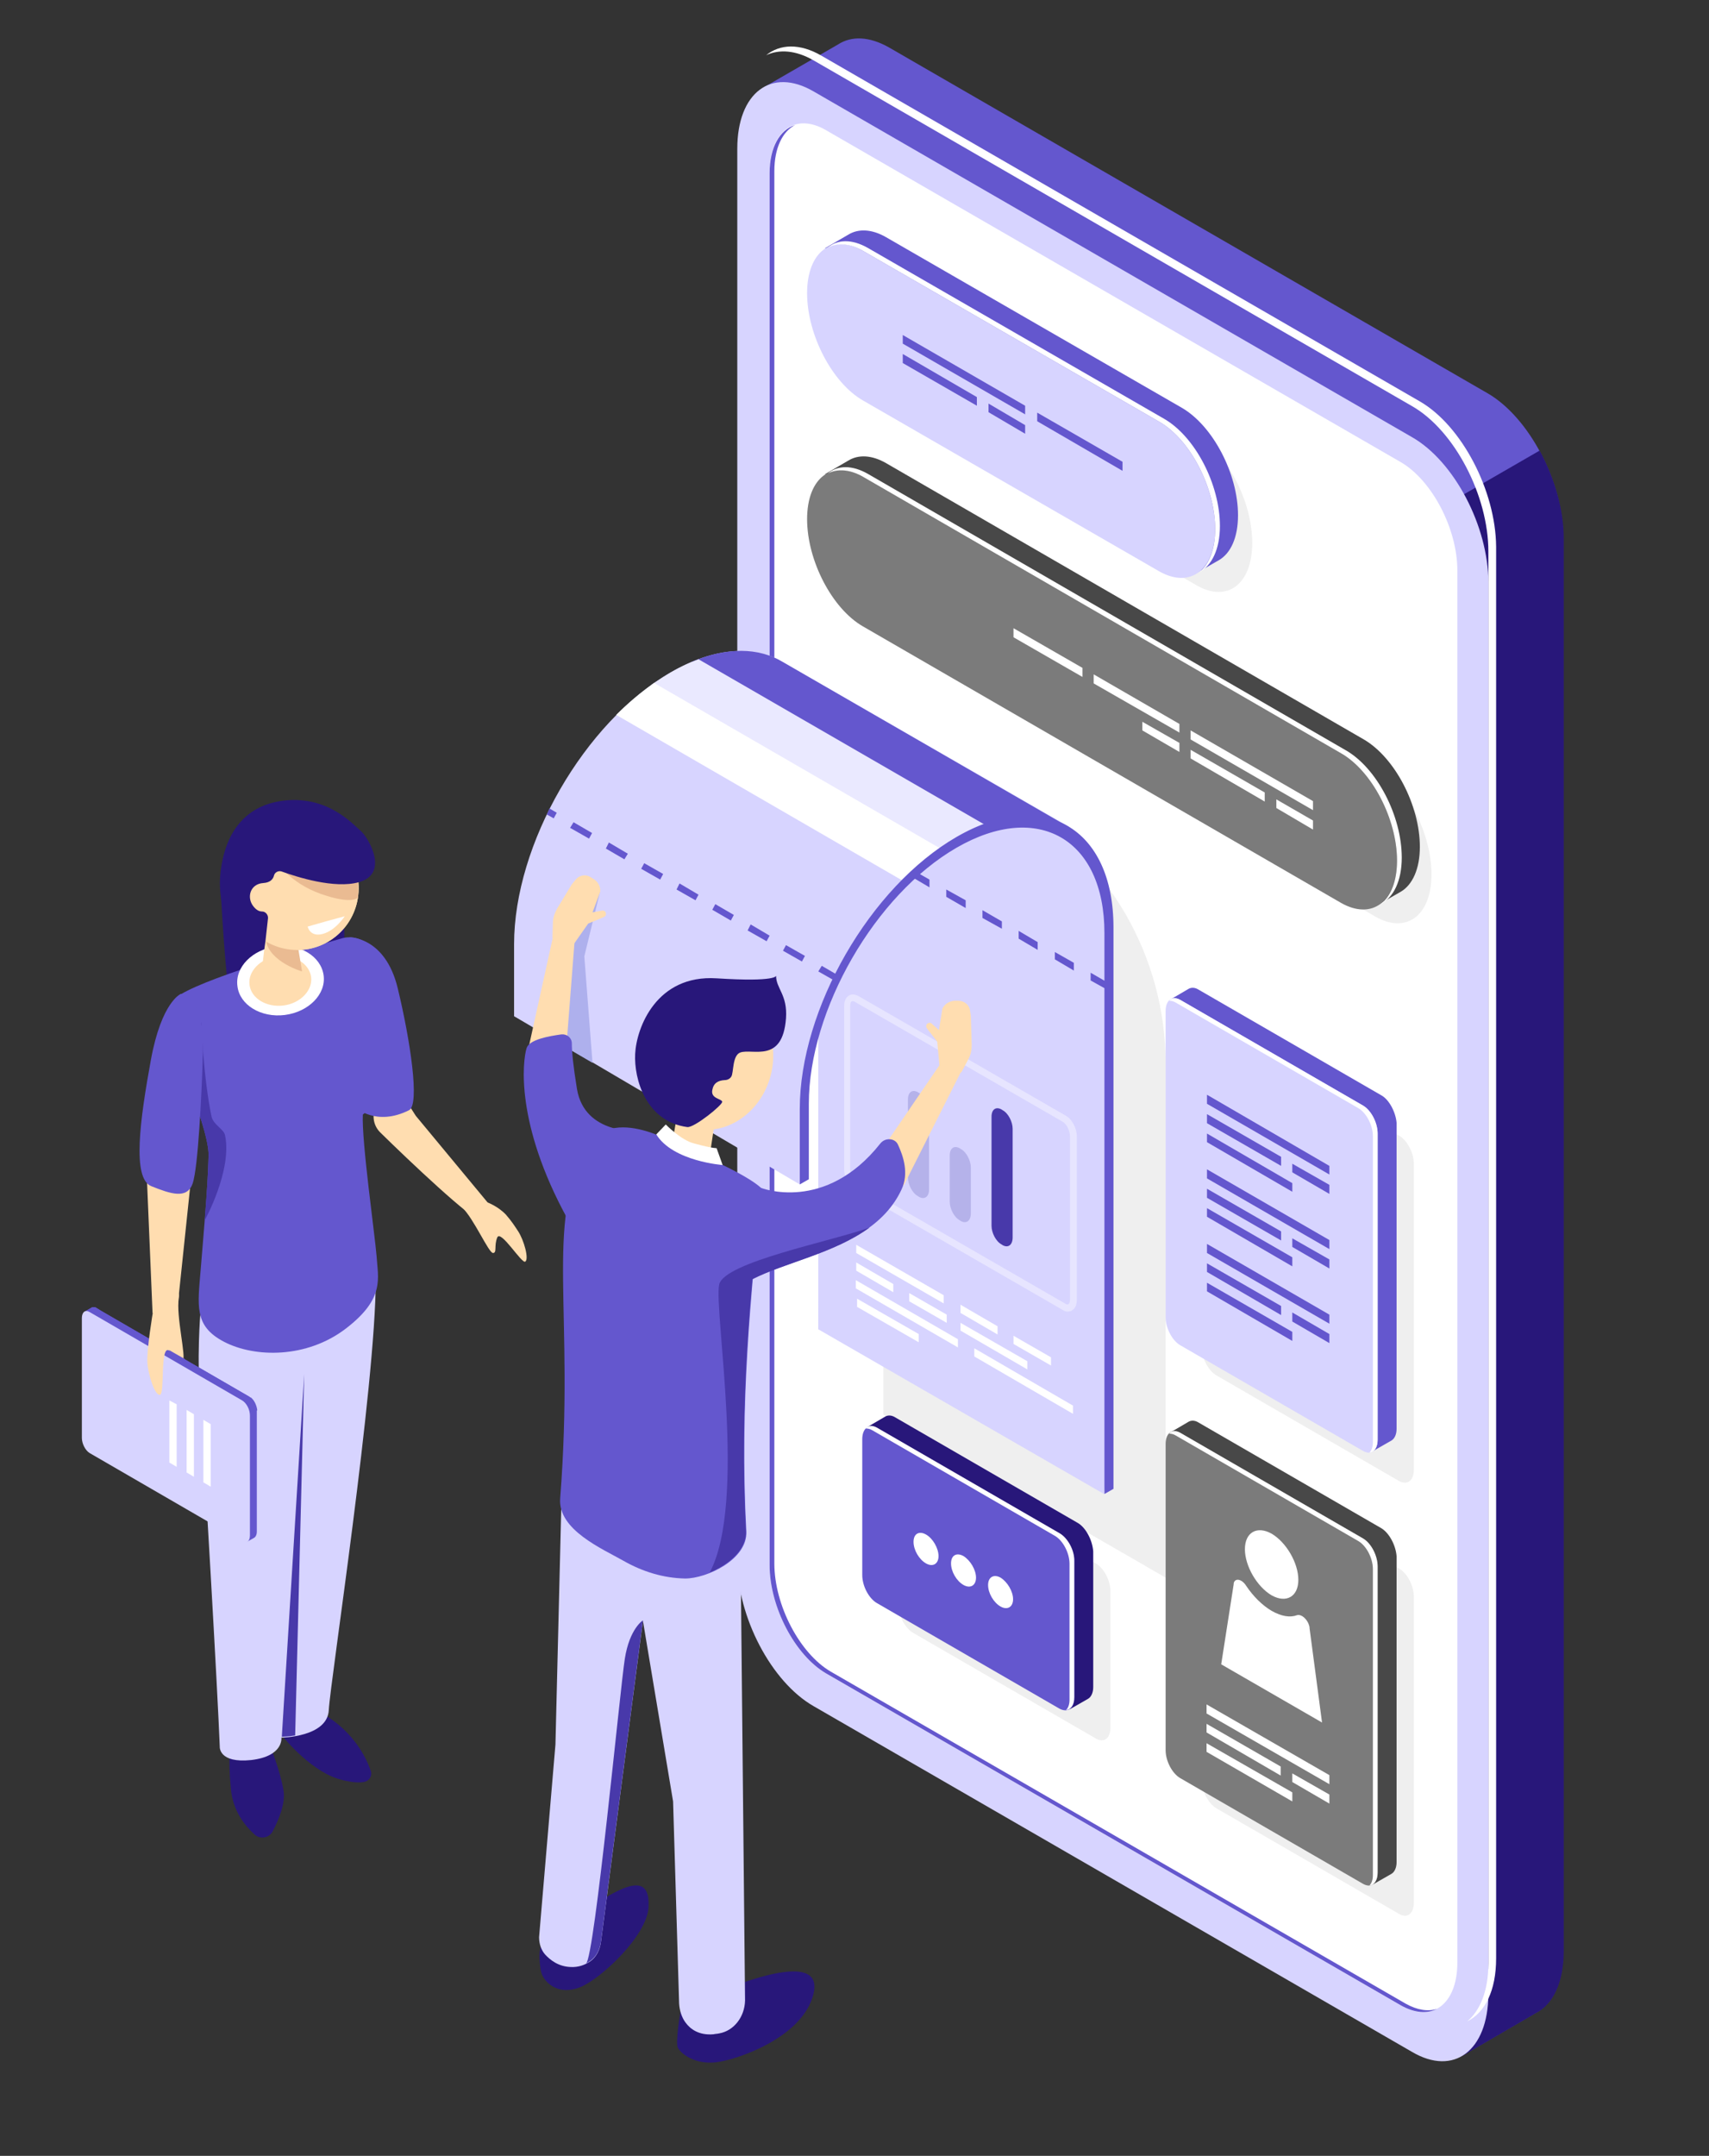 <?xml version="1.0" encoding="utf-8"?>
<!-- Generator: Adobe Illustrator 26.2.1, SVG Export Plug-In . SVG Version: 6.00 Build 0)  -->
<svg version="1.1" id="Layer_2" xmlns="http://www.w3.org/2000/svg" xmlns:xlink="http://www.w3.org/1999/xlink" x="0px" y="0px"
	 viewBox="0 0 396.6 500" style="enable-background:new 0 0 396.6 500;" xml:space="preserve">
<rect x="0" y="0" width="396.6" height="500" fill="#333333" stroke="none"/>
<style type="text/css">
	.st0{fill:#6457CE;}
	.st1{fill:#28177A;}
	.st2{fill:#D7D4FF;}
	.st3{fill:#FFFFFF;}
	.st4{fill:#EFEFEF;}
	.st5{fill:#EAE9FF;}
	.st6{fill:#AEB0ED;}
	.st7{opacity:0.4;fill:#FFFFFF;}
	.st8{fill:#B5B2EA;}
	.st9{fill:#4839AA;}
	.st10{fill:#FFDDB0;}
	.st11{fill:#EABB92;}
	.st12{fill:#484848;}
	.st13{fill:#7B7B7B;}
</style>
<g>
	<path class="st0" d="M345.2,91.2L206.3,11c-4.6-2.6-8.7-2.7-11.8-0.7l0,0L177,20.4l11.7,2.2c0,0.6-0.1,1.2-0.1,1.8v327.5
		c0,13,7.9,28.1,17.7,33.7l136.9,79.1c-1.2,3.9-3.9,12.1-3.9,12.1l17-9.9l0,0c4-2,6.5-7.1,6.5-14.5V124.9
		C362.8,111.9,354.9,96.8,345.2,91.2z"/>
	<path class="st1" d="M188.7,351.9c0,13,7.9,28.1,17.7,33.7l136.9,79.1c-1.2,3.9-3.9,12.1-3.9,12.1l17-9.9l0,0c4-2,6.5-7.1,6.5-14.5
		V124.9c0-6.8-2.2-14.1-5.6-20.4l-168.6,97.3V351.9z"/>
	<path class="st2" d="M327.7,475.9l-138.9-80.2c-9.8-5.6-17.7-20.7-17.7-33.7V34.5c0-13,7.9-19,17.7-13.3l138.9,80.2
		c9.8,5.6,17.7,20.7,17.7,33.7v327.5C345.3,475.6,337.4,481.6,327.7,475.9z"/>
	<path class="st3" d="M329.5,93.1L190.6,12.9c-5-2.9-9.6-2.7-12.8-0.1c3-1.4,6.8-1.2,11,1.2l138.9,80.2c9.8,5.6,17.7,20.7,17.7,33.7
		v327.5c0,6.3-1.9,10.9-4.9,13.4c4.1-2,6.7-7.1,6.7-14.6V126.8C347.1,113.8,339.2,98.7,329.5,93.1z"/>
	<path class="st3" d="M325.1,465.1l-133.4-77c-7.2-4.2-13.1-15.4-13.1-25.1V40.1c0-9.7,5.9-14.1,13.1-9.9l133.4,77
		c7.2,4.2,13.1,15.4,13.1,25.1v322.9C338.2,464.8,332.3,469.3,325.1,465.1z"/>
	<path class="st0" d="M326.2,464.7l-133.4-77c-7.2-4.2-13.1-15.4-13.1-25.1V39.7c0-5.4,1.9-9.2,4.8-10.7c-3.5,1.1-5.9,5.1-5.9,11.2
		V363c0,9.7,5.9,20.9,13.1,25.1l133.4,77c3.2,1.8,6.1,2,8.4,0.8C331.4,466.6,328.9,466.2,326.2,464.7z"/>
	<path class="st4" d="M270.5,365.9L205,328.1V168.9l30.9,17.8c21.4,12.4,34.6,35.2,34.6,60V365.9z"/>
	<g>
		<path class="st2" d="M181.6,153.5L181.6,153.5c-6.6-3.9-15.8-3.4-25.9,2.4c-20.1,11.6-36.4,39.9-36.4,63.1v16.7v0l0,0l0,0l0.7,0.4
			l65.6,38.6l1-20l0.8-7.8l3.5-12.1l0.4-1.8l7.5-15l5.9-7.3l4.8-5.7l11.6-9.1l1-0.8l5.7-2.5l7.7-2h6l6.7,1.2L181.6,153.5z"/>
		<path class="st2" d="M189.9,308.3l2.1-1.2v-76.2c-1.1,1.5-1.6,3.4-2.1,5.4V308.3z"/>
		<polygon class="st2" points="256.2,346.5 189.9,308.3 190.6,236.1 193.2,228.8 200.8,215.6 209.9,204.9 218.1,198.3 226.9,192.9 
			243,191.1 251.5,195.9 256.2,203.2 257.7,214.3 257.2,335 		"/>
		<path class="st0" d="M181.6,153.5c-5.5-3.3-12.9-3.5-21.1,0l67.6,39l7.2-1.9h6l6.7,1.2L181.6,153.5L181.6,153.5z"/>
		<g>
			<path class="st5" d="M162.1,152.9c-2.1,0.8-4.3,1.8-6.5,3.1c-1.5,0.9-2.9,1.8-4.4,2.8l67.3,38.9l2.3-1.8l1-0.8l5.7-2.5l2.3-0.6
				L162.1,152.9z"/>
			<path class="st3" d="M209.9,204.5l9.2-7.2l-67.3-38.9c-3,2.1-6,4.6-8.8,7.4L209.9,204.5z"/>
			<path class="st0" d="M258.4,345.3l-2.1,1.2V216.4c0-21.8-15.4-30.7-34.3-19.8c-18.9,10.9-34.3,37.6-34.3,59.4v17.5l-2.1,1.2
				v-17.5c0-23.2,16.3-51.5,36.4-63.1c20.1-11.6,36.4-2.2,36.4,21V345.3z"/>
		</g>
	</g>
	<polygon class="st6" points="139.3,206.6 135.6,221.8 137.5,246.5 132.7,243.7 126.7,230.3 132,213.4 	"/>
	<g>
		<path class="st7" d="M247.8,304.2c-0.4,0-0.8-0.1-1.2-0.4L198.4,276c-1.4-0.8-2.5-2.9-2.5-4.8v-37.9c0-1.1,0.4-2,1.1-2.4
			c0.6-0.4,1.4-0.3,2.2,0.1l48.2,27.8c1.4,0.8,2.5,2.9,2.5,4.8v37.9c0,1.1-0.4,2-1.1,2.4C248.5,304.1,248.2,304.2,247.8,304.2z
			 M197.9,232.2c-0.1,0-0.1,0-0.2,0c-0.2,0.1-0.4,0.4-0.4,1.1v37.9c0,1.3,0.8,2.9,1.8,3.4l48.2,27.8c0.1,0.1,0.4,0.2,0.6,0.1
			c0.2-0.1,0.4-0.4,0.4-1.1v-37.9c0-1.3-0.8-2.9-1.8-3.4l-48.2-27.8C198.3,232.3,198.1,232.2,197.9,232.2z"/>
		<g>
			<path class="st8" d="M213.3,277.6l-0.3-0.2c-1.3-0.7-2.3-2.7-2.3-4.3v-18.1c0-1.7,1-2.4,2.3-1.7l0.3,0.2c1.3,0.7,2.3,2.7,2.3,4.3
				v18.1C215.6,277.5,214.6,278.3,213.3,277.6z"/>
			<path class="st8" d="M223,283.2l-0.3-0.2c-1.3-0.7-2.3-2.7-2.3-4.3V268c0-1.7,1-2.4,2.3-1.7l0.3,0.2c1.3,0.7,2.3,2.7,2.3,4.3
				v10.6C225.3,283.1,224.3,283.9,223,283.2z"/>
			<path class="st9" d="M232.7,288.8l-0.3-0.2c-1.3-0.7-2.3-2.7-2.3-4.3V259c0-1.7,1-2.4,2.3-1.7l0.3,0.2c1.3,0.7,2.3,2.7,2.3,4.3
				V287C235,288.7,234,289.5,232.7,288.8z"/>
		</g>
	</g>
	<g>
		<g>
			<path class="st1" d="M51.1,204.6c0,0,0.8,15.8,2,26.4c1.2,10.6,26.8-8.2,26.8-8.2v-12.1L51.1,204.6z"/>
			<g>
				<path class="st1" d="M64.7,401.4c0.4,1,7,9,13.6,11.1c2.9,0.9,4.8,1,6.1,0.8c1.3-0.2,2.1-1.5,1.6-2.7c-1.1-3.2-4.4-9.9-12.7-14
					C62.1,391,64.7,401.4,64.7,401.4z"/>
				<path class="st1" d="M62.5,404.5c0,0,2.5,5.9,3.3,10.8c0.5,3-1.2,6.9-2.5,9.4c-0.8,1.6-3,2-4.3,0.7c-2.2-2-4.9-5.4-5.4-10.3
					c-0.8-8.3,0-9.7,0-9.7L62.5,404.5z"/>
				<path class="st2" d="M46.5,304.6c0,0-0.9,10.4,0,22c0.9,11.5,4,65.5,4.5,78.5c0,0-0.3,3.9,7.3,3.1c7.6-0.9,7-5.2,7-5.2
					s10.7-0.1,11-6.4c0.3-6.3,10.9-75.2,10.9-99.9L46.5,304.6z"/>
				<g>
					<path class="st10" d="M91.3,250.7l5.2,8.1l18,21.7c0,0-0.6,2-2.9,2.5c-1.7,0.4-16.9-14-23.4-20.4c-1.7-1.7-2-4.4-0.7-6.4
						L91.3,250.7z"/>
					<path class="st0" d="M81.1,217.4c0,0,8.3-0.2,11.2,11.8c2.9,12,5.2,27.1,2.6,28.3c-7.6,3.8-12.3-0.6-12.3-0.6L81.1,217.4z"/>
					<path class="st0" d="M83.6,217.9c-1.4-0.6-3-0.7-4.5-0.2c-7.1,2-33.7,9.8-38.1,13.6c-5.1,4.3,7.6,28.7,7.4,36.7
						c-0.2,8-1.1,17.4-1.8,26.1c-0.7,8.7-1.7,13.4,5.4,17.1c7.1,3.7,19.2,3.9,28.3-3.1s7.4-11.6,7.1-16.7c-0.4-5-3.5-26.7-3.2-32.9
						c0,0,3.2-2.4,5.6-6.4c2.4-4-1.8-11.5-3.6-16.3c-1.7-4.8,1-10.3,0.4-14.3C86.4,219.5,85.1,218.6,83.6,217.9z"/>
					<path class="st3" d="M75.1,226.2c0.6,4.4-3.5,8.5-9,9.2c-5.5,0.7-10.5-2.3-11-6.7c-0.6-4.4,3.5-8.5,9-9.2
						S74.5,221.8,75.1,226.2z"/>
					<path class="st10" d="M72.2,226.6c0.4,3.1-2.5,6.1-6.4,6.6c-3.9,0.5-7.5-1.6-7.9-4.8c-0.4-3.1,2.5-6.1,6.4-6.6
						C68.3,221.3,71.8,223.5,72.2,226.6z"/>
					<path class="st10" d="M68.3,216.3c0,0-4.8-4-5.8-2c-0.9,2-1.7,10.6-1.7,10.6l9.5,2.6l-1.4-8.7
						C68.9,218.8,70.8,217.2,68.3,216.3z"/>
					<path class="st10" d="M83.2,206.9c-0.5,7.9-7.2,13.9-15.1,13.4c-7.9-0.5-13.9-7.2-13.4-15.1c0.5-7.9,7.2-13.9,15.1-13.4
						C77.7,192.3,83.7,199,83.2,206.9z"/>
					<path class="st11" d="M61.9,216.8c-0.1,0.4-0.2,0.9-0.2,1.4c1,5,8.4,7.1,8.4,7.1l-1.1-6.6c0,0,0.9-0.8,0.6-1.5
						C66.6,216.3,62.9,215.5,61.9,216.8z"/>
					<path class="st10" d="M83.2,206.9c-0.5,7.9-7.2,13.9-15.1,13.4c-7.9-0.5-13.9-7.2-13.4-15.1c0.5-7.9,7.2-13.9,15.1-13.4
						C77.7,192.3,83.7,199,83.2,206.9z"/>
					<polygon class="st10" points="33.8,266.4 35.4,304.5 41,305.1 44.6,270.8 					"/>
					<path class="st9" d="M52.2,263.2c-0.3-1.3-2.7-2.4-3.1-4.2c-1.9-8.9-2.4-22-2.4-22l-1.6,17.9c1.8,5.3,3.3,10.2,3.3,13
						c-0.1,4.7-0.5,9.9-0.9,15.1l0,0C47.5,283.1,54,271.3,52.2,263.2z"/>
					<path class="st0" d="M42,230.5c0,0-4.5,1.7-7,15.4s-4.4,27.4,0.1,29.2c4.5,1.8,8.3,3.1,9.6-0.6c1.3-3.7,2.1-21.3,2.3-27.7
						C47.2,240.5,47.4,231.7,42,230.5z"/>
					<path class="st10" d="M113.2,278.9c0,0,2.4,0.9,4.2,2.8c1.4,1.6,2.2,2.9,2.8,3.8c1.4,2.1,2.6,6.5,1.7,7.1
						c-0.8,0.6-5.7-7.5-6.5-5.6c-0.8,1.9,0,3.6-1,3.6s-4.5-8.1-7.2-10.6C104.5,277.5,113.2,278.9,113.2,278.9z"/>
				</g>
				<path class="st9" d="M65.4,402.8c0,0,1.3,0,3.1-0.3l0,0l2.1-83.8L65.4,402.8z"/>
			</g>
			<g>
				<path class="st0" d="M57.3,357.6l-3-3.9l-31.2-18.1c-1-0.6-1.8-2.1-1.8-3.5l0-25.5l-1.8-2.3l1.7-1l0,0c0.3-0.2,0.8-0.2,1.2,0.1
					l35.4,20.5c1,0.6,1.8,2.1,1.8,3.5l0,27.8c0,0.8-0.3,1.3-0.7,1.5v0L57.3,357.6z"/>
				<path class="st0" d="M35.7,342.9l-2.2-1.3l-12.2-21.1l0-13.9l-1.8-2.3l1.7-1l0,0c0.3-0.2,0.8-0.2,1.2,0.1l35.4,20.5
					c0.5,0.3,1,0.9,1.3,1.6L35.7,342.9z"/>
				<path class="st0" d="M20.4,305.3l-0.8-1l1.7-1l0,0c0.3-0.2,0.8-0.2,1.2,0.1l0.6,0.4L20.4,305.3z"/>
				<path class="st0" d="M58.2,324.1c0.8,0.6,1.4,1.9,1.5,3l-3.5,2l-1.7-2.9L58.2,324.1z"/>
				<path class="st2" d="M56.2,324.8l-35.4-20.5c-1-0.6-1.8,0-1.8,1.4l0,27.8c0,1.3,0.8,2.9,1.8,3.5l35.4,20.5c1,0.6,1.8,0,1.8-1.4
					l0-27.8C58,326.9,57.2,325.4,56.2,324.8z"/>
			</g>
			<polygon class="st3" points="48.9,344.8 47.2,343.8 47.2,329.3 48.9,330.3 			"/>
			<polygon class="st3" points="45,342.5 43.3,341.5 43.3,327 45,328 			"/>
			<polygon class="st3" points="41,340.2 39.3,339.2 39.3,324.8 41,325.7 			"/>
			<path class="st10" d="M35.5,304.2c0,0-1.5,8.9-1.3,11.8c0.2,2.9,1.7,7.6,2.9,7.5c1.2-0.1,0-11.5,2.1-10.3c2,1.1,2.2,3.1,3.2,2.4
				c0.9-0.7-1.6-10.4-0.9-14.6C42.1,296.6,35.5,304.2,35.5,304.2z"/>
			<path class="st11" d="M74.4,207.3c7.1,2.5,8.5,1,8.6,0.9c0.1-0.4,0.1-0.9,0.1-1.3c0.1-1.6-0.1-3.1-0.5-4.6l-18.5-2.5
				C64.2,199.8,67.1,204.7,74.4,207.3z"/>
			<path class="st1" d="M83.7,192.7c-1.7-1.4-7.8-8.6-18.7-6.9c-6.8,1.1-12.5,5.7-13.8,16.3c-0.9,7.1,1.8,14.2,6.6,19.4
				c0.3-0.1,0.5-0.2,0.8-0.4c2.7-1.8,3-2.8,3-2.8l0.6-5.4c0-0.8-0.6-1.5-1.4-1.5c-0.6,0-1.3-0.3-2-1.2c-1.6-2-0.8-5.2,2.3-5.4
				c1.6-0.1,2.3-0.9,2.5-1.8c0.2-0.7,1-1.1,1.7-0.9c3.6,1.3,12.3,4.1,18,2.5C90.5,202.6,85.4,194.1,83.7,192.7z"/>
			<path class="st3" d="M75.6,213.7l4.4-1.2c0,0-2.1,3.3-5.1,4.1c-3,0.8-3.5-1.7-3.5-1.7L75.6,213.7z"/>
			<polygon class="st0" points="42.9,315.2 39.2,313.1 40.6,315.3 42.5,316 			"/>
		</g>
	</g>
	<g>
		<g>
			<path class="st1" d="M129.7,446.4c-2.9,1.2-4.7,4.5-4.5,7.9c0.1,1.6,0.3,3.2,0.7,3.9c0.9,1.9,3.9,4.6,8.7,2.7
				c4.8-1.9,15.5-11.9,15.9-18.5C151.2,430.2,137.3,443.2,129.7,446.4z"/>
			<path class="st1" d="M157.9,466.6c0,0-1.2,7-0.6,8.3s3.9,4,8.9,3.4c4.9-0.6,19.2-5.5,22.3-14.9c4.9-14.5-27.5,1.1-27.5,1.1
				L157.9,466.6z"/>
			<path class="st2" d="M171.8,354.1l1.1,109.9c-0.1,3.8-2.6,7-6,7.6c-0.4,0.1-0.9,0.1-1.3,0.2c-3.4,0.3-5.4-1.2-6.5-2.7
				c-0.9-1.2-1.4-2.8-1.5-4.4l-1.4-46.9l-7-41.9l-9.7,74.2c-0.2,2-1.1,3.9-2.7,4.9c-1.1,0.7-2.5,1.3-4.4,1.2
				c-2.8-0.1-4.7-1.6-5.9-2.9c-0.9-1-1.4-2.5-1.4-4l3.8-44.7l1.4-57L171.8,354.1z"/>
			<path class="st10" d="M157.6,255.8l-1.7,10c0,0-0.1,3.4,3.7,4.4s5-1.5,5-1.5l1.7-11.3L157.6,255.8z"/>
			<path class="st10" d="M178.6,250.3c-2.7,8.6-11.1,13.6-18.7,11.1c-7.6-2.4-11.6-11.4-8.9-19.9c2.7-8.6,11.1-13.6,18.7-11.1
				C177.3,232.8,181.3,241.7,178.6,250.3z"/>
			<path class="st0" d="M158.1,266c-0.3-0.1-16.2-10.4-22.1,0.4c-9.6,17.5-2.6,37.5-6,81.1c-0.6,7.3,9.8,11.7,14.7,14.5
				c4.4,2.5,9.2,4,14.3,4.1c5,0,14.5-4.4,14.2-10.9c-1.6-29.9,1.1-55.1,3.5-79.6C176.6,275.5,173.6,272.2,158.1,266z"/>
			<path class="st9" d="M149.2,375.8l-9.7,74.2c-0.2,2-1.1,3.9-2.7,4.9c-0.3,0.2-0.5,0.3-0.8,0.5c2-1.5,7.9-63.8,9-70.7
				C146.1,377.7,149.2,375.8,149.2,375.8z"/>
		</g>
		<polygon class="st10" points="209.7,275 223,248.6 218.8,245.9 205,266.1 		"/>
		<polygon class="st10" points="121.8,246.9 128.3,217.4 133.4,217.5 131.5,242 		"/>
		<path class="st0" d="M176.6,275.5c0,0,14.9,5.9,27.7-10.3c1.1-1.4,3.4-1.3,4.1,0.3c1.2,2.6,2.6,6.6,0.8,10.4
			c-7.7,16.6-34.1,16-40.5,25.3C162.4,310.6,176.6,275.5,176.6,275.5z"/>
		<path class="st0" d="M148,262.3c0,0-12.3,0.9-14.1-9.7c-0.9-5.5-1.2-8.8-1.2-10.6c0-1.3-1.1-2.2-2.4-2.1c-2.9,0.4-7.5,1.2-8.1,3.2
			c-0.9,2.9-2.7,17.4,9.5,39.6C139.6,297.2,148,262.3,148,262.3z"/>
		<path class="st10" d="M128.2,217.5l0.1-3.4c0-1.2,0.4-2.3,1-3.4l3.4-5.6l0.9-1.1c0.8-1,2.3-1.3,3.4-0.6l0.8,0.5
			c1,0.6,1.6,1.8,1.5,2.9l-1.8,4.8l2.2-0.4c0.4-0.1,0.9,0.2,0.9,0.6l0,0c0.1,0.4-0.1,0.7-0.5,0.9l-3.6,1.5l-3.3,4.7L128.2,217.5z"/>
		<path class="st10" d="M223.1,248.7l1.6-3c0.6-1.1,0.8-2.2,0.8-3.4l-0.2-6.6l-0.2-1.4c-0.2-1.3-1.4-2.2-2.7-2.2l-0.9,0
			c-1.2,0.1-2.2,0.7-2.8,1.8l-0.8,5l-1.7-1.5c-0.3-0.3-0.8-0.2-1.1,0.1l0,0c-0.2,0.3-0.2,0.7,0,1l2.4,3.1l0.6,6.4L223.1,248.7z"/>
		<path class="st9" d="M166.9,297.9c-1.3,5.9,6.5,50.5-2.2,66.8c4.3-1.8,8.6-5.2,8.4-9.6c-1.1-21.4-0.1-40.4,1.5-58.4
			c7.4-3.8,19-6,27.2-12C193,287.9,168.1,292.7,166.9,297.9z"/>
		<path class="st3" d="M152.3,263.1l2.2-2.3c0,0,3.6,3.7,6.6,4.4c0,0,3.5,1,5.2,1.1l1.4,3.9C167.8,270.2,156.2,269.4,152.3,263.1z"
			/>
		<path class="st1" d="M168.2,250.5c0.6,0,1.2-0.3,1.5-0.8c0.6-0.9,0.2-4.9,2.1-5.6c2.9-1,9.8,2.6,10.6-7.9c0.4-5.5-2.3-6.9-2.3-9.9
			c0,0,0.2,1.5-13.8,0.6c-14-0.9-18.6,11.5-18.9,17.5c-0.3,5.9,2.5,15.7,12.1,17c1.6,0.2,8.3-5.2,8.1-5.9c-0.2-0.7-2.7-0.7-2.3-2.7
			C165.6,251.2,166.6,250.6,168.2,250.5z"/>
	</g>
	<g>
		<g>
			<path class="st4" d="M254.3,403.2l-42.4-24.5c-1.9-1.1-3.4-4-3.4-6.5v-31.5c0-2.5,1.5-3.7,3.4-2.6l42.4,24.5
				c1.9,1.1,3.4,4,3.4,6.5v31.5C257.7,403.2,256.2,404.3,254.3,403.2z"/>
			<path class="st1" d="M250.1,353.2l-42.4-24.5c-0.8-0.5-1.6-0.5-2.2-0.2c0,0,0,0,0,0l-4.1,2.4c0,0,1.8,0.7,2.9,1.1v30.9
				c0,2.5,1.5,5.4,3.4,6.5l40.6,23.4v3.6l4.2-2.4l0,0c0.7-0.4,1.2-1.4,1.2-2.7v-31.5C253.5,357.2,252,354.3,250.1,353.2z"/>
			<path class="st0" d="M245.9,396.3l-42.4-24.5c-1.9-1.1-3.4-4-3.4-6.5v-31.5c0-2.5,1.5-3.7,3.4-2.6l42.4,24.5
				c1.9,1.1,3.4,4,3.4,6.5v31.5C249.4,396.2,247.8,397.3,245.9,396.3z"/>
			<path class="st3" d="M245.9,355.6l-42.4-24.5c-1.1-0.6-2-0.5-2.6,0.2c0.5,0,1,0.1,1.5,0.4l42.4,24.5c1.9,1.1,3.4,4,3.4,6.5v31.5
				c0,1.1-0.3,1.9-0.8,2.4c1.1-0.1,1.9-1.2,1.9-3v-31.5C249.4,359.6,247.8,356.7,245.9,355.6z"/>
		</g>
		<g>
			<path class="st3" d="M217.8,360.9c0,1.8-1.3,2.6-2.9,1.7c-1.6-0.9-2.9-3.1-2.9-5s1.3-2.6,2.9-1.7
				C216.5,356.8,217.8,359.1,217.8,360.9z"/>
			<path class="st3" d="M226.5,365.9c0,1.8-1.3,2.6-2.9,1.7c-1.6-0.9-2.9-3.1-2.9-5s1.3-2.6,2.9-1.7
				C225.2,361.9,226.5,364.1,226.5,365.9z"/>
			<path class="st3" d="M235.1,370.9c0,1.8-1.3,2.6-2.9,1.7c-1.6-0.9-2.9-3.1-2.9-5c0-1.8,1.3-2.6,2.9-1.7
				C233.8,366.9,235.1,369.1,235.1,370.9z"/>
		</g>
	</g>
	<g>
		<g>
			<g>
				<path class="st4" d="M324.7,443.9l-42.4-24.5c-1.9-1.1-3.4-4-3.4-6.5v-71c0-2.5,1.5-3.7,3.4-2.6l42.4,24.5
					c1.9,1.1,3.4,4,3.4,6.5v71C328.1,443.8,326.6,445,324.7,443.9z"/>
				<path class="st12" d="M320.5,354.4l-42.4-24.5c-0.8-0.5-1.6-0.5-2.2-0.2c0,0,0,0,0,0l-4.1,2.4c0,0,1.8,0.7,2.9,1.1v70.3
					c0,2.5,1.5,5.4,3.4,6.5l40.6,23.4v3.6l4.2-2.4l0,0c0.7-0.4,1.2-1.4,1.2-2.7v-71C323.9,358.4,322.4,355.5,320.5,354.4z"/>
				<path class="st13" d="M316.3,436.9l-42.4-24.5c-1.9-1.1-3.4-4-3.4-6.5v-71c0-2.5,1.5-3.7,3.4-2.6l42.4,24.5
					c1.9,1.1,3.4,4,3.4,6.5v71C319.7,436.8,318.2,438,316.3,436.9z"/>
				<path class="st3" d="M316.3,356.8l-42.4-24.5c-1.1-0.6-2-0.5-2.6,0.2c0.5,0,1,0.1,1.5,0.4l42.4,24.5c1.9,1.1,3.4,4,3.4,6.5v71
					c0,1.1-0.3,1.9-0.8,2.4c1.1-0.1,1.9-1.2,1.9-3v-71C319.7,360.8,318.2,357.9,316.3,356.8z"/>
			</g>
		</g>
		<g>
			<path class="st3" d="M301.3,366.4c0,3.9-2.8,5.5-6.2,3.6c-3.4-2-6.2-6.8-6.2-10.7c0-3.9,2.8-5.5,6.2-3.6
				C298.5,357.7,301.3,362.5,301.3,366.4z"/>
			<path class="st3" d="M303.9,377.6c0-0.1,0-0.1,0-0.2c-0.3-1.7-1.8-3.1-2.9-2.8c-1.6,0.6-3.6,0.3-5.9-1c-2.2-1.3-4.3-3.4-5.9-5.8
				c-1-1.6-2.6-1.9-2.9-0.6c0,0,0,0.1,0,0.2l-2.9,18.6l23.4,13.5L303.9,377.6z"/>
		</g>
		<g>
			<polygon class="st3" points="308.5,413.8 280,397.4 280,395.3 308.5,411.7 			"/>
			<polygon class="st3" points="299.9,417.8 280,406.3 280,404.3 299.9,415.7 			"/>
			<polygon class="st3" points="297.2,411.8 280,401.8 280,399.8 297.2,409.7 			"/>
			<polygon class="st3" points="308.5,418.3 299.9,413.3 299.9,411.3 308.5,416.2 			"/>
		</g>
	</g>
	<g>
		<g>
			<g>
				<path class="st4" d="M324.7,343.5L282.3,319c-1.9-1.1-3.4-4-3.4-6.5v-71c0-2.5,1.5-3.7,3.4-2.6l42.4,24.5c1.9,1.1,3.4,4,3.4,6.5
					v71C328.1,343.4,326.6,344.5,324.7,343.5z"/>
				<path class="st0" d="M320.5,254l-42.4-24.5c-0.8-0.5-1.6-0.5-2.2-0.2c0,0,0,0,0,0l-4.1,2.4c0,0,1.8,0.7,2.9,1.1V303
					c0,2.5,1.5,5.4,3.4,6.5l40.6,23.4v3.6l4.2-2.4l0,0c0.7-0.4,1.2-1.4,1.2-2.7v-71C323.9,258,322.4,255,320.5,254z"/>
				<path class="st2" d="M316.3,336.5L273.9,312c-1.9-1.1-3.4-4-3.4-6.5v-71c0-2.5,1.5-3.7,3.4-2.6l42.4,24.5c1.9,1.1,3.4,4,3.4,6.5
					v71C319.7,336.4,318.2,337.6,316.3,336.5z"/>
				<path class="st3" d="M316.3,256.4l-42.4-24.5c-1.1-0.6-2-0.5-2.6,0.2c0.5,0,1,0.1,1.5,0.4l42.4,24.5c1.9,1.1,3.4,4,3.4,6.5v71
					c0,1.1-0.3,1.9-0.8,2.4c1.1-0.1,1.9-1.2,1.9-3v-71C319.7,260.4,318.2,257.5,316.3,256.4z"/>
			</g>
		</g>
		<g>
			<polygon class="st0" points="308.5,272.4 280.1,256 280.1,253.9 308.5,270.4 			"/>
			<polygon class="st0" points="299.9,276.4 280.1,264.9 280.1,262.9 299.9,274.4 			"/>
			<polygon class="st0" points="297.3,270.4 280.1,260.5 280.1,258.4 297.3,268.3 			"/>
			<polygon class="st0" points="308.5,276.9 299.9,271.9 299.9,269.9 308.5,274.8 			"/>
		</g>
		<g>
			<polygon class="st0" points="308.5,289.7 280.1,273.3 280.1,271.2 308.5,287.6 			"/>
			<polygon class="st0" points="299.9,293.7 280.1,282.2 280.1,280.2 299.9,291.6 			"/>
			<polygon class="st0" points="297.3,287.7 280.1,277.8 280.1,275.7 297.3,285.6 			"/>
			<polygon class="st0" points="308.5,294.2 299.9,289.2 299.9,287.2 308.5,292.1 			"/>
		</g>
		<g>
			<polygon class="st0" points="308.5,307 280.1,290.6 280.1,288.5 308.5,304.9 			"/>
			<polygon class="st0" points="299.9,311 280.1,299.5 280.1,297.5 299.9,308.9 			"/>
			<polygon class="st0" points="297.3,305 280.1,295 280.1,293 297.3,302.9 			"/>
			<polygon class="st0" points="308.5,311.5 299.9,306.5 299.9,304.4 308.5,309.4 			"/>
		</g>
	</g>
	<g>
		<polygon class="st3" points="219,302.3 198.7,290.6 198.7,288.7 219,300.4 		"/>
		<polygon class="st3" points="231.5,309.5 222.9,304.5 222.9,302.6 231.5,307.6 		"/>
		<polygon class="st3" points="219.7,306.8 211,301.8 211,299.9 219.7,304.9 		"/>
		<polygon class="st3" points="238.4,317.6 222.9,308.6 222.9,306.8 238.4,315.7 		"/>
		<polygon class="st3" points="249,327.9 226.1,314.6 226.1,312.7 249,326 		"/>
		<polygon class="st3" points="243.9,316.7 235.2,311.7 235.2,309.8 243.9,314.8 		"/>
		<polygon class="st3" points="207.3,299.7 198.7,294.7 198.7,292.8 207.3,297.8 		"/>
		<polygon class="st3" points="222.3,312.5 198.6,298.8 198.6,296.9 222.3,310.6 		"/>
		<polygon class="st3" points="213.2,311.3 198.9,303.1 198.9,301.2 213.2,309.4 		"/>
	</g>
	<g>
		<path class="st4" d="M319.2,212.6l-110.9-64.1c-7.2-4.1-13-15.3-13-24.9l0,0c0-9.6,5.8-14,13-9.8l110.9,64.1
			c7.2,4.1,13,15.3,13,24.9v0C332.2,212.3,326.4,216.7,319.2,212.6z"/>
		<path class="st12" d="M329.5,196.4c0-9.6-5.8-20.7-13-24.9l-110.9-64.1c-3.3-1.9-6.4-2-8.7-0.6l0,0l-5.5,3.2l2.5,0.3
			c-0.9,1.8-1.4,4.2-1.4,6.9v0c0,9.6,5.8,20.7,13,24.9l110.9,64.1c1.4,0.8,2.8,1.3,4,1.5l-0.7,2.2l5.4-3.1l0,0
			C327.8,205.2,329.5,201.5,329.5,196.4z"/>
		<path class="st13" d="M311.2,209.4l-110.9-64.1c-7.2-4.1-13-15.3-13-24.9l0,0c0-9.6,5.8-14,13-9.8l110.9,64.1
			c7.2,4.1,13,15.3,13,24.9v0C324.2,209.1,318.4,213.5,311.2,209.4z"/>
		<path class="st3" d="M312.3,174l-110.9-64.1c-3.7-2.1-7-2-9.3-0.1c2.2-1.1,5.1-1,8.2,0.8l110.9,64.1c7.2,4.1,13,15.3,13,24.9
			c0,4.7-1.4,8.2-3.7,10c2.9-1.5,4.8-5.3,4.8-10.7C325.3,189.2,319.5,178.1,312.3,174z"/>
	</g>
	<g>
		<path class="st4" d="M277.6,135.7l-68.7-39.6c-7.2-4.1-13-15.3-13-24.9l0,0c0-9.6,5.8-14,13-9.8l68.7,39.6
			c7.2,4.1,13,15.3,13,24.9l0,0C290.6,135.5,284.8,139.9,277.6,135.7z"/>
		<path class="st0" d="M287.3,119.5c0-9.6-5.8-20.7-13-24.9l-68.7-39.6c-3.3-1.9-6.4-2-8.7-0.6l0,0l-5.5,3.2l2.5,0.3
			c-0.9,1.8-1.4,4.2-1.4,6.9v0c0,9.6,5.8,20.7,13,24.9l68.7,39.6c1.4,0.8,2.8,1.3,4,1.5l-0.7,2.2l5.4-3.1l0,0
			C285.6,128.3,287.3,124.7,287.3,119.5z"/>
		<path class="st2" d="M269,132.5l-68.7-39.6c-7.2-4.1-13-15.3-13-24.9l0,0c0-9.6,5.8-14,13-9.8L269,97.8c7.2,4.1,13,15.3,13,24.9
			l0,0C282,132.2,276.2,136.6,269,132.5z"/>
		<path class="st3" d="M270.1,97.1l-68.7-39.6c-3.7-2.1-7-2-9.3-0.1c2.2-1.1,5.1-1,8.2,0.8L269,97.8c7.2,4.1,13,15.3,13,24.9
			c0,4.7-1.4,8.2-3.7,10c2.9-1.5,4.8-5.3,4.8-10.7C283.1,112.3,277.3,101.2,270.1,97.1z"/>
	</g>
	<g>
		<polygon class="st0" points="237.9,96.1 209.5,79.7 209.5,77.7 237.9,94.1 		"/>
		<polygon class="st0" points="260.5,109.2 240.7,97.7 240.7,95.7 260.5,107.1 		"/>
		<polygon class="st0" points="226.7,94.1 209.5,84.2 209.5,82.1 226.7,92.1 		"/>
		<polygon class="st0" points="237.9,100.6 229.4,95.6 229.4,93.6 237.9,98.6 		"/>
	</g>
	<g>
		<polygon class="st3" points="304.7,187.9 276.3,171.5 276.3,169.4 304.7,185.8 		"/>
		<polygon class="st3" points="273.7,169.9 253.8,158.5 253.8,156.4 273.7,167.9 		"/>
		<polygon class="st3" points="293.5,185.9 276.3,175.9 276.3,173.9 293.5,183.8 		"/>
		<polygon class="st3" points="304.7,192.4 296.2,187.4 296.2,185.4 304.7,190.3 		"/>
		<polygon class="st3" points="273.7,174.4 265.1,169.4 265.1,167.4 273.7,172.3 		"/>
	</g>
	<g>
		<polygon class="st0" points="136.7,194.5 132.3,192 133.1,190.7 137.4,193.2 		"/>
		<path class="st0" d="M128.5,189.8l0.7-1.3l-1.7-1c-0.2,0.5-0.4,0.9-0.6,1.4L128.5,189.8z"/>
		<polygon class="st0" points="144.9,199.3 140.6,196.8 141.3,195.4 145.7,198 		"/>
		<polygon class="st0" points="153.2,204 148.8,201.5 149.5,200.2 153.9,202.7 		"/>
		<polygon class="st0" points="161.4,208.8 157,206.3 157.7,204.9 162.1,207.5 		"/>
		<polygon class="st0" points="169.6,213.5 165.3,211 166,209.7 170.3,212.2 		"/>
		<polygon class="st0" points="177.9,218.3 173.5,215.8 174.2,214.4 178.6,217 		"/>
		<polygon class="st0" points="186.1,223 181.7,220.5 182.4,219.2 186.8,221.7 		"/>
		<polygon class="st0" points="194.3,227.8 189.9,225.3 190.7,224 195,226.5 		"/>
	</g>
	<g>
		<polygon class="st0" points="215.7,205.8 211.3,203.2 212.2,202 215.7,204 		"/>
		<polygon class="st0" points="224.1,210.6 219.6,208 219.6,206.3 224.1,208.8 		"/>
		<polygon class="st0" points="232.5,215.4 228,212.9 228,211.1 232.5,213.7 		"/>
		<polygon class="st0" points="240.8,220.3 236.4,217.7 236.4,215.9 240.8,218.5 		"/>
		<polygon class="st0" points="249.2,225.1 244.8,222.5 244.8,220.8 249.2,223.3 		"/>
		<polygon class="st0" points="257.6,229.9 253.1,227.4 253.1,225.6 257.6,228.2 		"/>
	</g>
	<polygon class="st3" points="251.2,157 235.2,147.8 235.2,145.7 251.2,154.9 	"/>
</g>
</svg>
